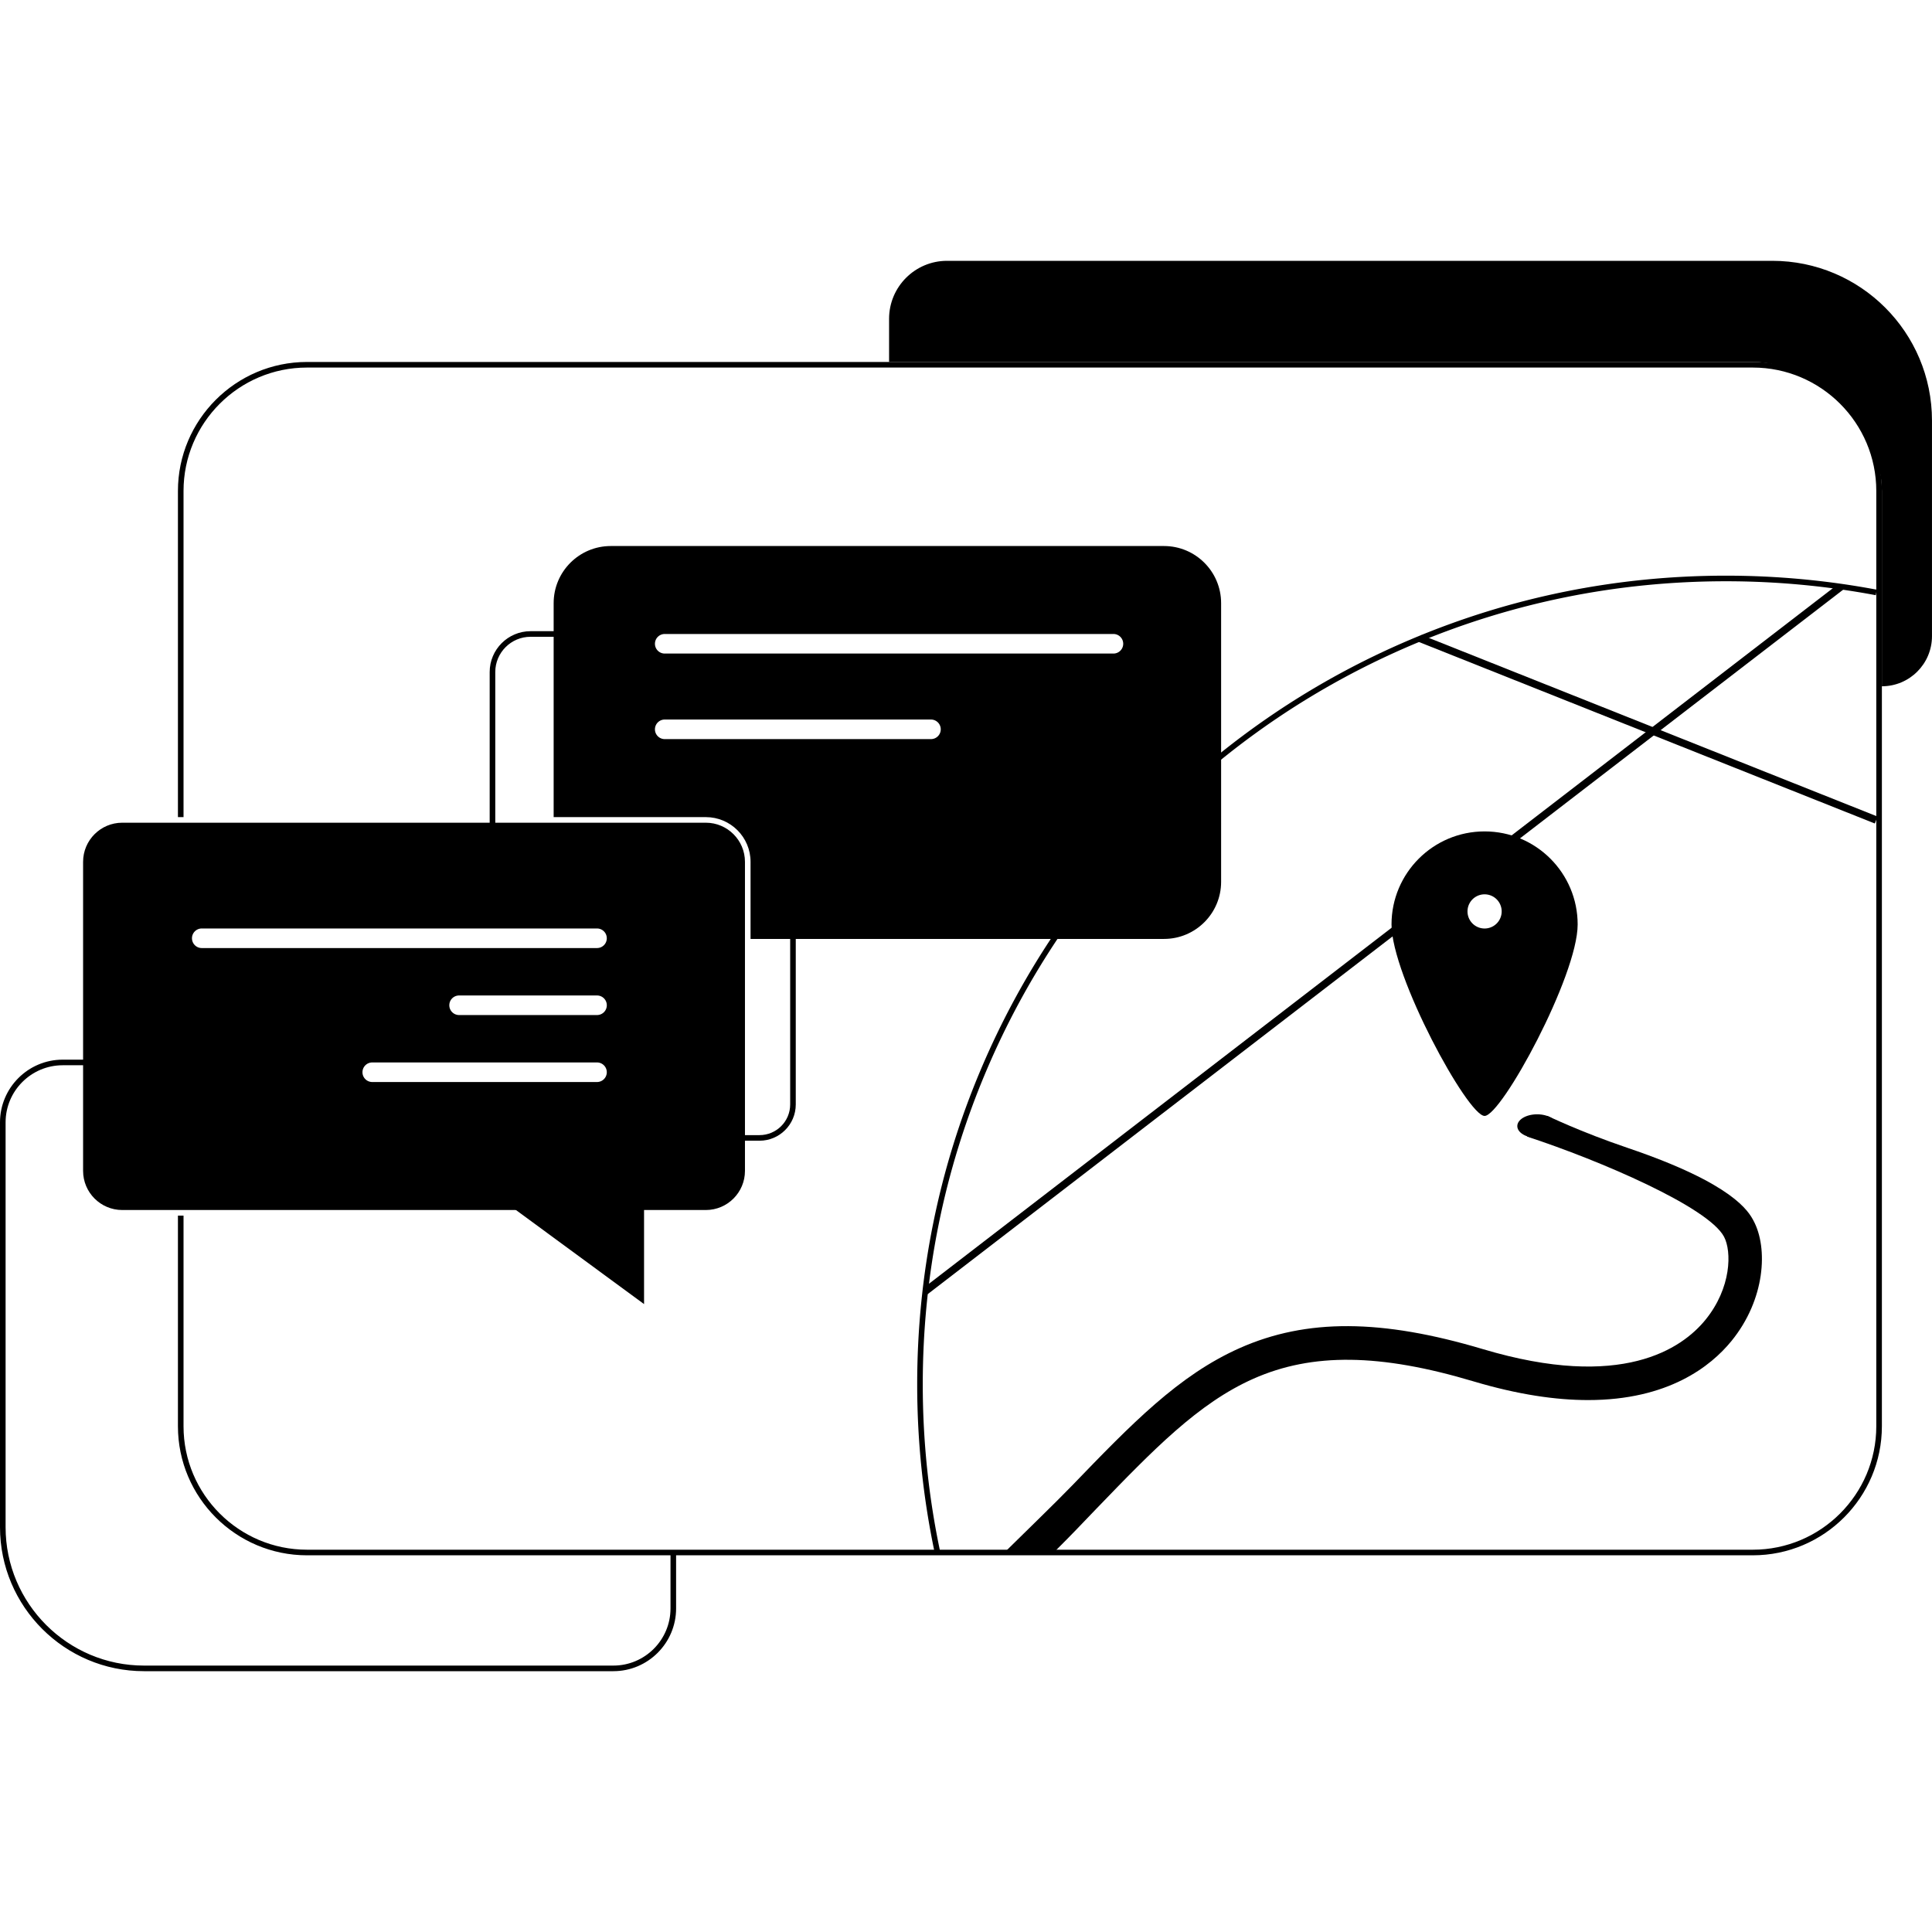 <svg xmlns="http://www.w3.org/2000/svg" width="800" height="800" fill="none"><path fill="#fff" d="M0 0h800v800H0z"/><g clip-path="url(#a)"><path fill="#000" d="M725.803 644.017H127.116c-29.464 0-53.437-23.972-53.437-53.435V203.316c0-29.463 23.973-53.435 53.437-53.435h598.695c29.464 0 53.437 23.972 53.437 53.435v387.266c0 29.463-23.973 53.435-53.437 53.435h-.008zM127.116 152.198c-28.19 0-51.12 22.93-51.12 51.118v387.266c0 28.189 22.93 51.119 51.12 51.119h598.695c28.19 0 51.12-22.93 51.12-51.119V203.316c0-28.188-22.93-51.118-51.12-51.118H127.116z"/><path fill="#000" d="M387.079 643.121c-4.834-22.805-7.29-46.298-7.29-69.83 0-45.21 8.858-89.076 26.32-130.363 16.868-39.881 41.018-75.7 71.78-106.461 30.761-30.76 66.581-54.91 106.464-71.777 41.296-17.461 85.156-26.319 130.368-26.319 20.976 0 41.983 1.954 62.419 5.807l-.433 2.279a335.78 335.78 0 0 0-61.994-5.77c-44.903 0-88.462 8.797-129.472 26.135-39.604 16.751-75.177 40.731-105.723 71.282-30.545 30.545-54.533 66.116-71.285 105.72-17.346 41.001-26.135 84.566-26.135 129.467 0 23.362 2.433 46.693 7.236 69.344l-2.262.479.007.007z"/><path fill="#000" d="M653.275 382.805c0 21.284-31.542 79.276-38.539 79.276s-38.539-57.992-38.539-79.276 17.254-38.537 38.539-38.537 38.539 17.253 38.539 38.537z"/><path fill="#fff" d="M614.736 384.473a7.075 7.075 0 1 0 0-14.15 7.075 7.075 0 0 0 0 14.15z"/><path fill="#000" d="M436.299 642.875h-20.404c7.978-7.901 20.968-20.42 28.035-27.741 24.644-25.532 44.107-45.704 69.47-56.949 27.579-12.225 58.627-12.079 100.672.471 57.515 17.168 82.391-.224 92.099-12.125 10.774-13.198 10.959-28.358 7.692-34.46-6.557-12.248-51.027-31.432-81.595-41.456l8.379-8.542c.796.186 12.937 6.333 33.581 13.338 43.705 14.828 49.861 26.319 51.884 30.096 6.048 11.283 4.881 32.583-9.183 49.813-8.511 10.426-26.135 24.42-59.337 24.42-13.23 0-28.923-2.217-47.505-7.762-38.639-11.538-66.729-11.87-91.057-1.081-22.876 10.14-41.512 29.448-65.099 53.891-7.12 7.383-9.546 10.078-17.632 18.087z"/><path fill="#000" d="M636.5 471.186c4.538 0 8.217-2.189 8.217-4.889s-3.679-4.888-8.217-4.888c-4.539 0-8.218 2.188-8.218 4.888 0 2.7 3.679 4.889 8.218 4.889zm124.882-229.502L382.214 533.462l1.884 2.448 379.168-291.778-1.884-2.448z"/><path fill="#000" d="m588.615 262.935-1.143 2.87 188.849 75.187 1.143-2.87-188.849-75.187zm-106.633-36.836h-229.07c-13.065 0-23.657 10.591-23.657 23.655v115.381c0 13.064 10.592 23.655 23.657 23.655h229.07c13.065 0 23.656-10.591 23.656-23.655V249.754c0-13.064-10.591-23.655-23.656-23.655z"/><path fill="#000" d="M292.277 502.201H50.61c-9.585 0-17.354-7.769-17.354-17.353V356.871c0-9.584 7.77-17.353 17.354-17.353h241.667c9.584 0 17.354 7.769 17.354 17.353v127.977c0 9.584-7.77 17.353-17.354 17.353z"/><path fill="#fff" d="M292.277 503.36H50.61c-10.21 0-18.52-8.31-18.52-18.52V356.863c0-10.209 8.31-18.511 18.52-18.511h241.667c10.21 0 18.512 8.302 18.512 18.511V484.84c0 10.21-8.302 18.52-18.512 18.52zM50.61 340.668c-8.936 0-16.203 7.268-16.203 16.195V484.84c0 8.935 7.267 16.203 16.203 16.203h241.667c8.936 0 16.195-7.268 16.195-16.203V356.863c0-8.935-7.267-16.195-16.195-16.195H50.61z"/><path fill="#000" d="M266.69 539.997v-51.751h-70.474l70.474 51.751zm47.814-67.653h-15.886v-2.316h15.886c6.998 0 12.69-5.692 12.69-12.689v-72.874h2.316v72.874c0 8.271-6.734 15.005-15.006 15.005zM205.082 344.267h-2.317v-65.984c0-9.33 7.592-16.921 16.922-16.921h23.872v2.317h-23.872c-8.056 0-14.605 6.549-14.605 14.604v65.984z"/><path fill="#fff" d="M247.212 384.465H83.542a4.047 4.047 0 0 0-4.047 4.047v.008a4.047 4.047 0 0 0 4.047 4.047h163.67a4.047 4.047 0 0 0 4.047-4.047v-.008a4.047 4.047 0 0 0-4.047-4.047zm213.84-121.944H275.247a4.046 4.046 0 0 0-4.047 4.046v.008a4.047 4.047 0 0 0 4.047 4.047h185.805a4.047 4.047 0 0 0 4.047-4.047v-.008a4.046 4.046 0 0 0-4.047-4.046zm-75.556 35.424H275.247a4.047 4.047 0 0 0-4.047 4.047V302a4.047 4.047 0 0 0 4.047 4.047h110.249a4.047 4.047 0 0 0 4.047-4.047v-.008a4.047 4.047 0 0 0-4.047-4.047zM247.22 412.206h-57.121a4.047 4.047 0 0 0-4.047 4.047v.008a4.046 4.046 0 0 0 4.047 4.046h57.121a4.045 4.045 0 0 0 4.046-4.046v-.008a4.046 4.046 0 0 0-4.046-4.047zm-.008 27.733H154.14a4.047 4.047 0 0 0-4.047 4.047v.008a4.047 4.047 0 0 0 4.047 4.046h93.072a4.047 4.047 0 0 0 4.047-4.046v-.008a4.047 4.047 0 0 0-4.047-4.047z"/><path fill="#000" d="M368.149 149.881v-17.87c0-13.261 10.751-24.011 24.012-24.011h341.674c36.539 0 66.157 29.617 66.157 66.155v89.261c0 11.461-9.291 20.759-20.76 20.759v-80.859c0-25.578-27.07-53.435-53.437-53.435H368.142h.007zM253.993 692H59.639C26.753 692 0 665.248 0 632.364V464.753c0-14.318 11.647-25.972 25.973-25.972h14.99v2.317h-14.99c-13.044 0-23.656 10.611-23.656 23.655v167.611c0 31.61 25.718 57.319 57.322 57.319h194.346c13.045 0 23.656-10.611 23.656-23.655v-23.153h2.317v23.153c0 14.318-11.646 25.972-25.973 25.972h.008z"/></g><defs><clipPath id="a"><path fill="#fff" d="M0 108h800v584H0z"/></clipPath></defs></svg>